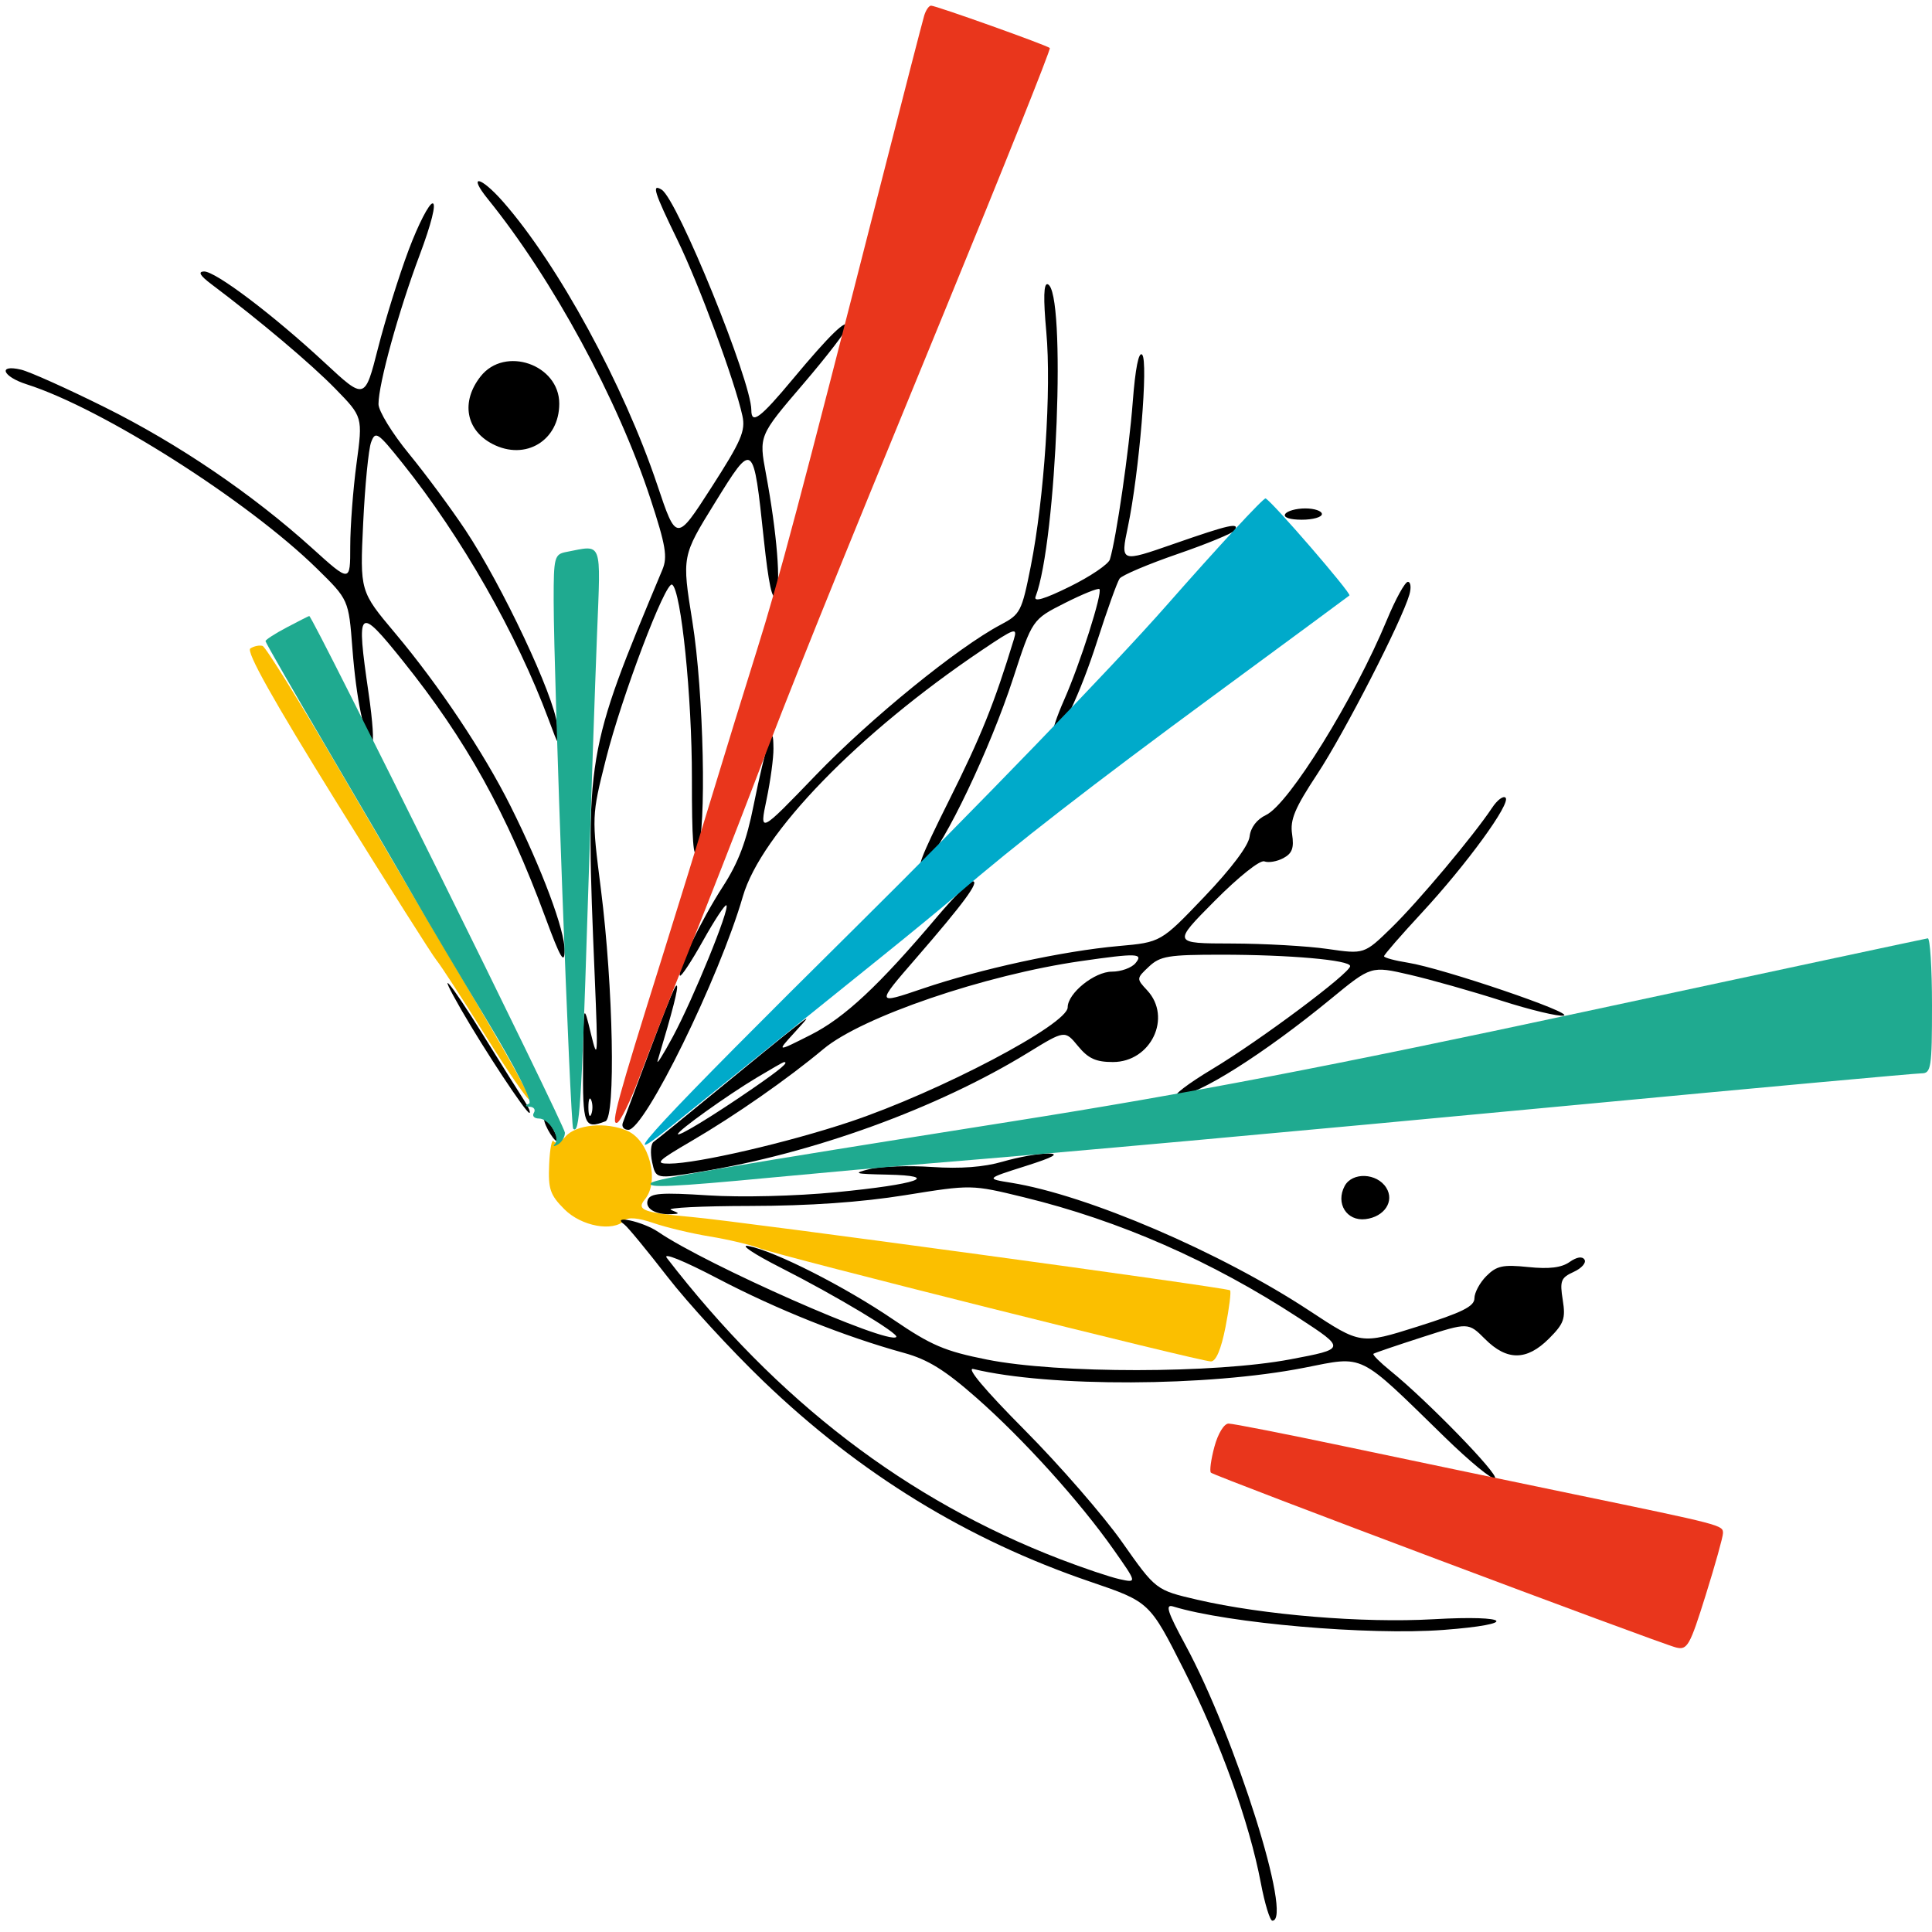 <svg xmlns="http://www.w3.org/2000/svg" width="342" height="342" viewBox="0 0 342 342" version="1.1"><path d="M 44.318 114.783 C 43.510 115.296, 48.330 123.901, 59.574 142.017 C 68.615 156.583, 76.584 169.175, 77.282 170 C 77.981 170.825, 81.862 176.803, 85.908 183.284 C 89.954 189.766, 93.467 194.867, 93.714 194.620 C 94.097 194.237, 88.691 184.740, 74.862 161.500 C 73.226 158.750, 66.391 147.085, 59.674 135.577 C 52.957 124.069, 47.020 114.514, 46.481 114.343 C 45.941 114.172, 44.968 114.370, 44.318 114.783 M 100.091 201.207 C 99.266 202.170, 98.331 202.535, 98.012 202.019 C 97.693 201.503, 97.333 203.345, 97.212 206.114 C 97.022 210.496, 97.372 211.526, 99.920 214.074 C 102.923 217.077, 108.496 218.104, 110.564 216.036 C 111.183 215.417, 113.012 215.583, 115.672 216.499 C 117.951 217.284, 122.445 218.355, 125.658 218.880 C 128.871 219.404, 132.806 220.335, 134.402 220.949 C 137.993 222.331, 212.431 241, 214.350 241 C 215.253 241, 216.160 238.865, 216.939 234.903 C 217.599 231.549, 217.961 228.628, 217.744 228.410 C 217.270 227.937, 131.085 216.198, 122.500 215.438 C 113.905 214.676, 112.598 214.189, 114.147 212.322 C 116.803 209.122, 114.981 201.923, 111.078 200.195 C 107.337 198.539, 101.950 199.036, 100.091 201.207" stroke="none" fill="#fbbf00" fill-rule="evenodd"/><path d="M 86.373 35.250 C 97.839 49.423, 109.390 70.724, 115.157 88.331 C 117.849 96.547, 118.194 98.600, 117.261 100.831 C 103.642 133.398, 103.627 133.492, 105.283 173 C 105.877 187.172, 105.819 188.029, 104.606 183 C 103.279 177.500, 103.279 177.500, 103.210 188.250 C 103.140 199.266, 103.397 199.933, 107.168 198.491 C 109.008 197.787, 108.564 174.716, 106.379 157.471 C 104.728 144.443, 104.728 144.443, 107.266 134.355 C 110.051 123.290, 117.834 102.779, 118.980 103.487 C 120.567 104.469, 122.499 123.372, 122.480 137.745 C 122.465 148.639, 122.742 152.349, 123.450 150.745 C 125.115 146.971, 124.581 122.552, 122.558 109.979 C 120.704 98.457, 120.704 98.457, 126.517 89.059 C 133.374 77.974, 133.350 77.956, 135.223 95.596 C 136.040 103.286, 136.720 106.464, 137.322 105.390 C 138.292 103.656, 137.539 94.341, 135.579 83.820 C 134.335 77.140, 134.335 77.140, 142.167 67.990 C 146.475 62.958, 150 58.357, 150 57.765 C 150 56.235, 146.883 59.252, 140.304 67.151 C 134.573 74.031, 133 75.202, 133 72.590 C 133 67.461, 119.917 35.303, 117.129 33.580 C 115.301 32.450, 115.778 33.974, 119.911 42.465 C 123.758 50.366, 130.095 67.513, 131.419 73.603 C 132 76.273, 131.230 78.050, 125.914 86.314 C 119.733 95.922, 119.733 95.922, 116.350 85.838 C 110.413 68.140, 98.800 46.814, 89.060 35.721 C 85.047 31.151, 82.727 30.744, 86.373 35.250 M 72.341 44.250 C 70.635 48.788, 68.191 56.618, 66.910 61.650 C 64.582 70.800, 64.582 70.800, 57.541 64.261 C 48.335 55.712, 38.113 47.986, 36.101 48.056 C 35.002 48.094, 35.414 48.799, 37.417 50.306 C 45.994 56.759, 55.053 64.400, 59.362 68.815 C 64.224 73.796, 64.224 73.796, 63.112 82.057 C 62.500 86.600, 62 93.201, 62 96.725 C 62 103.133, 62 103.133, 55.250 97.031 C 44.668 87.464, 31.555 78.556, 18.500 72.066 C 11.900 68.785, 5.263 65.804, 3.750 65.442 C -0.449 64.436, 0.405 66.655, 4.750 68.040 C 18.145 72.309, 43.836 88.625, 56.109 100.658 C 61.717 106.157, 61.717 106.157, 62.382 114.809 C 63.068 123.739, 64.483 130.562, 65.818 131.388 C 66.239 131.648, 65.982 127.736, 65.247 122.696 C 63.025 107.443, 63.382 107.108, 71.322 117 C 82.507 130.936, 89.725 143.940, 96.577 162.500 C 99.192 169.582, 99.911 170.813, 99.950 168.276 C 100.005 164.707, 95.933 153.819, 90.393 142.729 C 85.640 133.212, 77.665 121.259, 69.948 112.086 C 63.712 104.673, 63.712 104.673, 64.289 92.586 C 64.606 85.939, 65.237 79.505, 65.691 78.289 C 66.458 76.231, 66.843 76.487, 71.256 82.002 C 81.690 95.041, 91.455 112.171, 97.107 127.349 C 99.025 132.500, 99.025 132.500, 98.610 128.268 C 98.113 123.196, 88.886 103.606, 82.398 93.846 C 79.852 90.017, 75.346 83.928, 72.385 80.315 C 69.423 76.702, 67 72.750, 67 71.533 C 67 67.962, 70.557 55.074, 74.275 45.178 C 76.346 39.663, 77.267 36, 76.583 36 C 75.956 36, 74.048 39.712, 72.341 44.250 M 185.214 58.736 C 186.141 68.894, 184.862 88.175, 182.461 100.268 C 180.874 108.258, 180.622 108.747, 177.153 110.578 C 169.559 114.586, 154.092 127.168, 144.445 137.183 C 134.424 147.588, 134.424 147.588, 135.691 141.544 C 136.388 138.220, 136.939 134.150, 136.916 132.500 C 136.878 129.818, 136.782 129.727, 136.010 131.639 C 135.535 132.816, 134.370 137.690, 133.420 142.471 C 132.137 148.933, 130.733 152.651, 127.948 156.959 C 124.020 163.037, 119.695 172.028, 120.373 172.706 C 120.591 172.925, 122.438 170.121, 124.476 166.476 C 126.515 162.831, 128.366 160.032, 128.590 160.256 C 129.212 160.879, 122.747 176.739, 119.115 183.500 C 117.342 186.800, 116.133 188.696, 116.429 187.713 C 119.085 178.874, 120.127 174.794, 119.808 174.475 C 119.493 174.160, 117.859 178.311, 110.251 198.750 C 109.995 199.438, 110.438 200, 111.236 200 C 114.132 200, 127.342 173.069, 131.495 158.699 C 134.712 147.567, 151.927 129.834, 173.851 115.066 C 179.628 111.175, 180.137 111.001, 179.483 113.144 C 176.004 124.545, 173.692 130.287, 167.954 141.772 C 163.011 151.666, 161.943 154.466, 163.758 152.772 C 167.144 149.610, 175.284 132.537, 179.344 120.081 C 182.740 109.661, 182.740 109.661, 188.470 106.764 C 191.622 105.171, 194.387 104.053, 194.615 104.281 C 195.214 104.881, 191.202 117.486, 188.383 123.860 C 187.058 126.856, 186.181 129.514, 186.433 129.766 C 187.443 130.776, 191.185 122.957, 194.217 113.500 C 195.980 108, 197.770 103.014, 198.193 102.419 C 198.617 101.825, 203.252 99.861, 208.494 98.054 C 213.736 96.247, 218.271 94.371, 218.572 93.884 C 219.468 92.434, 217.662 92.835, 207.761 96.284 C 198.335 99.568, 198.335 99.568, 199.654 93.273 C 201.665 83.681, 203.304 63.904, 202.181 62.781 C 201.574 62.174, 200.967 65.230, 200.516 71.163 C 199.866 79.720, 197.600 95.331, 196.470 99.035 C 196.212 99.879, 193.019 102.041, 189.373 103.838 C 184.855 106.067, 182.927 106.632, 183.317 105.616 C 187.068 95.842, 188.787 51.412, 185.458 50.315 C 184.747 50.081, 184.670 52.764, 185.214 58.736 M 85.073 66.635 C 81.558 71.103, 82.452 76.148, 87.194 78.600 C 93.017 81.612, 99 77.989, 99 71.452 C 99 64.518, 89.360 61.184, 85.073 66.635 M 227.500 91 C 227.132 91.595, 228.323 92, 230.441 92 C 232.398 92, 234 91.550, 234 91 C 234 90.450, 232.677 90, 231.059 90 C 229.441 90, 227.840 90.450, 227.500 91 M 245.501 109.750 C 239.721 123.693, 228.174 142.332, 224.118 144.266 C 222.474 145.050, 221.388 146.474, 221.199 148.093 C 221.013 149.692, 217.974 153.735, 213.199 158.736 C 205.500 166.801, 205.500 166.801, 198 167.469 C 188.170 168.344, 173.582 171.515, 163.300 175.012 C 155.053 177.817, 155.053 177.817, 162.127 169.659 C 170.644 159.835, 173.463 156, 172.167 156 C 171.634 156, 168.822 158.813, 165.918 162.250 C 155.590 174.475, 149.507 180.159, 143.500 183.194 C 137.500 186.225, 137.500 186.225, 140.500 182.933 C 143.500 179.640, 143.500 179.640, 140.392 182.070 C 138.683 183.407, 132.637 188.325, 126.957 193 C 121.277 197.675, 116.215 201.781, 115.708 202.125 C 115.201 202.469, 115.081 204.091, 115.440 205.729 C 116.095 208.708, 116.095 208.708, 123.797 207.461 C 143.854 204.213, 165.917 196.205, 182 186.336 C 188.500 182.347, 188.500 182.347, 190.826 185.174 C 192.645 187.384, 193.992 188, 197.003 188 C 203.746 188, 207.524 180.086, 203.066 175.301 C 201.150 173.245, 201.153 173.205, 203.380 171.112 C 205.375 169.238, 206.818 169, 216.168 169 C 228.267 169, 239 169.948, 239 171.018 C 239 172.252, 223.099 184.133, 214.654 189.208 C 210.269 191.844, 207.450 194, 208.390 194 C 211.950 194, 223.794 186.519, 235.609 176.807 C 242.719 170.964, 242.719 170.964, 249.563 172.551 C 253.327 173.424, 260.614 175.486, 265.755 177.133 C 270.896 178.779, 275.867 179.972, 276.801 179.783 C 278.830 179.371, 255.337 171.388, 249.250 170.420 C 246.912 170.049, 245 169.531, 245 169.271 C 245 169.011, 247.981 165.581, 251.624 161.649 C 259.617 153.023, 267.517 142.173, 266.511 141.204 C 266.110 140.817, 265.043 141.614, 264.141 142.976 C 260.885 147.888, 251.065 159.599, 246.333 164.212 C 241.500 168.923, 241.500 168.923, 235 167.982 C 231.425 167.464, 223.786 167.031, 218.025 167.020 C 207.550 167, 207.550 167, 215.015 159.485 C 219.283 155.188, 223.050 152.189, 223.812 152.481 C 224.545 152.763, 226.057 152.504, 227.173 151.907 C 228.745 151.066, 229.094 150.112, 228.725 147.661 C 228.340 145.106, 229.197 143.062, 233.196 137 C 237.950 129.794, 248.148 109.922, 249.489 105.250 C 249.844 104.013, 249.722 103, 249.217 103 C 248.713 103, 247.041 106.037, 245.501 109.750 M 191.346 170.132 C 174.334 172.577, 152.581 180.002, 145.780 185.684 C 139.422 190.996, 130.198 197.429, 122.444 201.961 C 116.295 205.554, 115.861 205.998, 118.516 205.984 C 123.486 205.958, 139.530 202.240, 150.477 198.577 C 166.272 193.292, 189 181.336, 189 178.312 C 189 175.821, 193.741 172, 196.832 172 C 198.440 172, 200.315 171.325, 201 170.500 C 202.456 168.746, 201.294 168.701, 191.346 170.132 M 81.652 178.750 C 85.737 185.841, 93.107 197, 93.705 197 C 93.994 197, 93.568 195.988, 92.760 194.750 C 91.951 193.512, 88.704 188.338, 85.544 183.250 C 79.528 173.565, 76.944 170.576, 81.652 178.750 M 133.947 190.767 C 128.698 193.917, 120 200.144, 120 200.751 C 120 201.314, 126.300 197.476, 133.250 192.679 C 138.228 189.243, 139.755 187.948, 138.750 188.017 C 138.613 188.026, 136.451 189.264, 133.947 190.767 M 104.158 196 C 104.158 197.375, 104.385 197.938, 104.662 197.250 C 104.940 196.563, 104.940 195.438, 104.662 194.750 C 104.385 194.063, 104.158 194.625, 104.158 196 M 97 200 C 97.589 201.100, 98.295 202, 98.570 202 C 98.845 202, 98.589 201.100, 98 200 C 97.411 198.900, 96.705 198, 96.430 198 C 96.155 198, 96.411 198.900, 97 200 M 177.500 205.633 C 174.166 206.603, 170.001 206.918, 165 206.579 C 160.875 206.300, 155.925 206.459, 154 206.933 C 150.870 207.704, 151.186 207.809, 157 207.928 C 166.842 208.129, 162.456 209.646, 147.983 211.046 C 140.807 211.741, 131.192 211.977, 125.366 211.603 C 117.035 211.068, 115.134 211.208, 114.679 212.393 C 114.101 213.899, 115.984 215.050, 118.832 214.930 C 120.352 214.866, 120.348 214.799, 118.787 214.180 C 117.845 213.806, 124.145 213.489, 132.787 213.476 C 143.264 213.460, 152.412 212.824, 160.239 211.566 C 171.978 209.679, 171.978 209.679, 181.239 211.937 C 198.179 216.066, 214.450 223.207, 229.888 233.288 C 238.276 238.765, 238.276 238.765, 228.388 240.633 C 215.033 243.155, 187.300 243.177, 174.738 240.676 C 167.236 239.182, 164.849 238.163, 158.140 233.595 C 149.586 227.771, 137.238 221.498, 132.500 220.571 C 130.842 220.247, 133.402 221.966, 138.223 224.414 C 148.020 229.389, 159.223 236.110, 158.659 236.674 C 157.225 238.108, 125.068 223.911, 116.500 218.062 C 113.814 216.228, 108.014 214.969, 110.528 216.765 C 111.093 217.169, 114.520 221.325, 118.143 226 C 121.765 230.675, 129.412 239, 135.135 244.500 C 152.215 260.914, 171.230 272.577, 193 279.994 C 203.500 283.572, 203.500 283.572, 209.543 295.536 C 216.034 308.387, 221.141 322.522, 223.185 333.297 C 223.884 336.984, 224.803 340, 225.228 340 C 228.936 340, 218.707 307.569, 209.822 291.158 C 206.640 285.279, 206.212 283.929, 207.674 284.378 C 217.375 287.356, 242.287 289.516, 255.500 288.526 C 269.048 287.510, 267.501 285.848, 253.739 286.634 C 241.292 287.345, 223.555 285.880, 211.942 283.181 C 204.610 281.477, 204.610 281.477, 198.637 272.989 C 195.352 268.320, 187.596 259.396, 181.400 253.159 C 174.321 246.031, 170.947 242.013, 172.318 242.343 C 185.760 245.583, 213.786 245.475, 230.872 242.118 C 241.680 239.994, 240.246 239.286, 255.719 254.378 C 260.240 258.787, 264.256 262.078, 264.644 261.690 C 265.342 260.991, 252.620 247.912, 246.124 242.652 C 244.268 241.148, 242.918 239.794, 243.124 239.644 C 243.331 239.493, 247.194 238.178, 251.709 236.721 C 259.919 234.072, 259.919 234.072, 262.882 237.036 C 266.759 240.913, 270.266 240.888, 274.198 236.956 C 276.853 234.301, 277.164 233.427, 276.634 230.111 C 276.093 226.727, 276.305 226.182, 278.569 225.150 C 279.968 224.513, 280.833 223.539, 280.491 222.985 C 280.096 222.346, 279.124 222.500, 277.830 223.406 C 276.402 224.407, 274.215 224.671, 270.523 224.290 C 266.048 223.828, 264.933 224.067, 263.127 225.873 C 261.957 227.043, 261 228.820, 261 229.823 C 261 231.256, 258.845 232.327, 250.936 234.825 C 240.871 238.005, 240.871 238.005, 231.777 232.014 C 216.061 221.660, 192.450 211.531, 179 209.372 C 174.500 208.650, 174.500 208.650, 181.500 206.429 C 186.531 204.832, 187.656 204.203, 185.500 204.193 C 183.850 204.185, 180.250 204.833, 177.500 205.633 M 238.032 209.940 C 236.386 213.016, 238.391 216.209, 241.716 215.810 C 245.065 215.408, 246.893 212.644, 245.394 210.250 C 243.750 207.624, 239.370 207.440, 238.032 209.940 M 118.049 222.687 C 137.571 247.994, 160.459 265.524, 187.649 275.995 C 191.746 277.572, 196.489 279.168, 198.190 279.542 C 201.283 280.221, 201.283 280.221, 197.165 274.361 C 191.165 265.819, 181.192 254.776, 172.848 247.433 C 167.259 242.515, 164.256 240.655, 160.025 239.491 C 149.583 236.619, 137.483 231.788, 127.075 226.335 C 120.995 223.149, 117.233 221.629, 118.049 222.687" stroke="none" fill="#000000" fill-rule="evenodd"/><path d="M 206.444 107.231 C 197.125 117.829, 172.512 143.314, 151.750 163.864 C 116.433 198.820, 107.401 208.552, 118.750 199.418 C 121.362 197.316, 128.675 191.424, 135 186.325 C 141.325 181.226, 150.775 173.615, 156 169.412 C 161.225 165.209, 167.300 160.214, 169.500 158.313 C 179.442 149.721, 193.249 139.010, 215 123.015 C 227.925 113.511, 238.669 105.587, 238.877 105.407 C 239.277 105.060, 225.127 88.688, 224.032 88.231 C 223.678 88.084, 215.763 96.634, 206.444 107.231" stroke="none" fill="#00aaca" fill-rule="evenodd"/><path d="M 163.603 2.750 C 163.311 3.712, 159.914 16.875, 156.055 32 C 141.512 88.996, 137.835 102.843, 134.015 115 C 131.854 121.875, 128.316 133.350, 126.152 140.500 C 123.988 147.650, 119.960 160.700, 117.200 169.500 C 109.210 194.978, 108.077 199.141, 109.234 198.755 C 109.824 198.559, 111.646 194.821, 113.283 190.449 C 114.920 186.077, 118.955 175.750, 122.251 167.500 C 125.547 159.250, 130.388 146.875, 133.009 140 C 140.223 121.080, 146.321 105.940, 167.148 55.245 C 177.627 29.737, 186.037 8.703, 185.837 8.503 C 185.353 8.019, 165.691 1.001, 164.817 1 C 164.442 1, 163.896 1.788, 163.603 2.750 M 214.973 256.101 C 214.365 258.356, 214.087 260.421, 214.355 260.688 C 214.956 261.290, 293.657 290.871, 296.686 291.634 C 298.686 292.138, 299.132 291.352, 301.936 282.382 C 303.621 276.991, 305 272.048, 305 271.398 C 305 269.978, 304.933 269.960, 278.500 264.485 C 266.950 262.092, 248.812 258.305, 238.192 256.067 C 227.573 253.830, 218.253 252, 217.481 252 C 216.684 252, 215.600 253.772, 214.973 256.101" stroke="none" fill="#e9361c" fill-rule="evenodd"/><path d="M 100.250 97.706 C 98.134 98.113, 98.001 98.628, 98.009 106.320 C 98.025 120.188, 100.950 199.284, 101.466 199.800 C 102.580 200.913, 102.920 195.848, 103.974 162.500 C 104.583 143.250, 105.353 120.638, 105.686 112.250 C 106.352 95.452, 106.728 96.458, 100.250 97.706 M 50.750 111.068 C 48.688 112.157, 47 113.247, 47 113.492 C 47 113.736, 52.100 122.612, 58.334 133.218 C 64.568 143.823, 71.338 155.425, 73.379 159 C 75.419 162.575, 81.075 172.114, 85.948 180.199 C 91.368 189.191, 94.359 195.081, 93.653 195.370 C 92.882 195.686, 92.933 195.868, 93.809 195.921 C 94.529 195.964, 94.840 196.450, 94.500 197 C 94.160 197.550, 94.568 198, 95.406 198 C 97.178 198, 99.265 201.365, 98.215 202.529 C 97.822 202.964, 98.063 202.997, 98.750 202.601 C 99.438 202.206, 100 201.264, 100 200.508 C 100 199.264, 55.304 108.940, 54.739 109.044 C 54.608 109.069, 52.813 109.979, 50.750 111.068 M 280.500 179.086 C 235.217 188.806, 210.443 193.557, 179.500 198.454 C 128.492 206.528, 116.011 208.656, 115.259 209.408 C 114.345 210.322, 119.118 210.108, 136.500 208.455 C 145.300 207.618, 157.900 206.491, 164.500 205.950 C 189.585 203.893, 224.447 200.738, 280.406 195.461 C 312.255 192.457, 339.142 190, 340.156 190 C 341.845 190, 342 188.994, 342 178 C 342 171.400, 341.663 166.047, 341.250 166.103 C 340.837 166.160, 313.500 172.002, 280.500 179.086" stroke="none" fill="#1faa90" fill-rule="evenodd"/></svg>